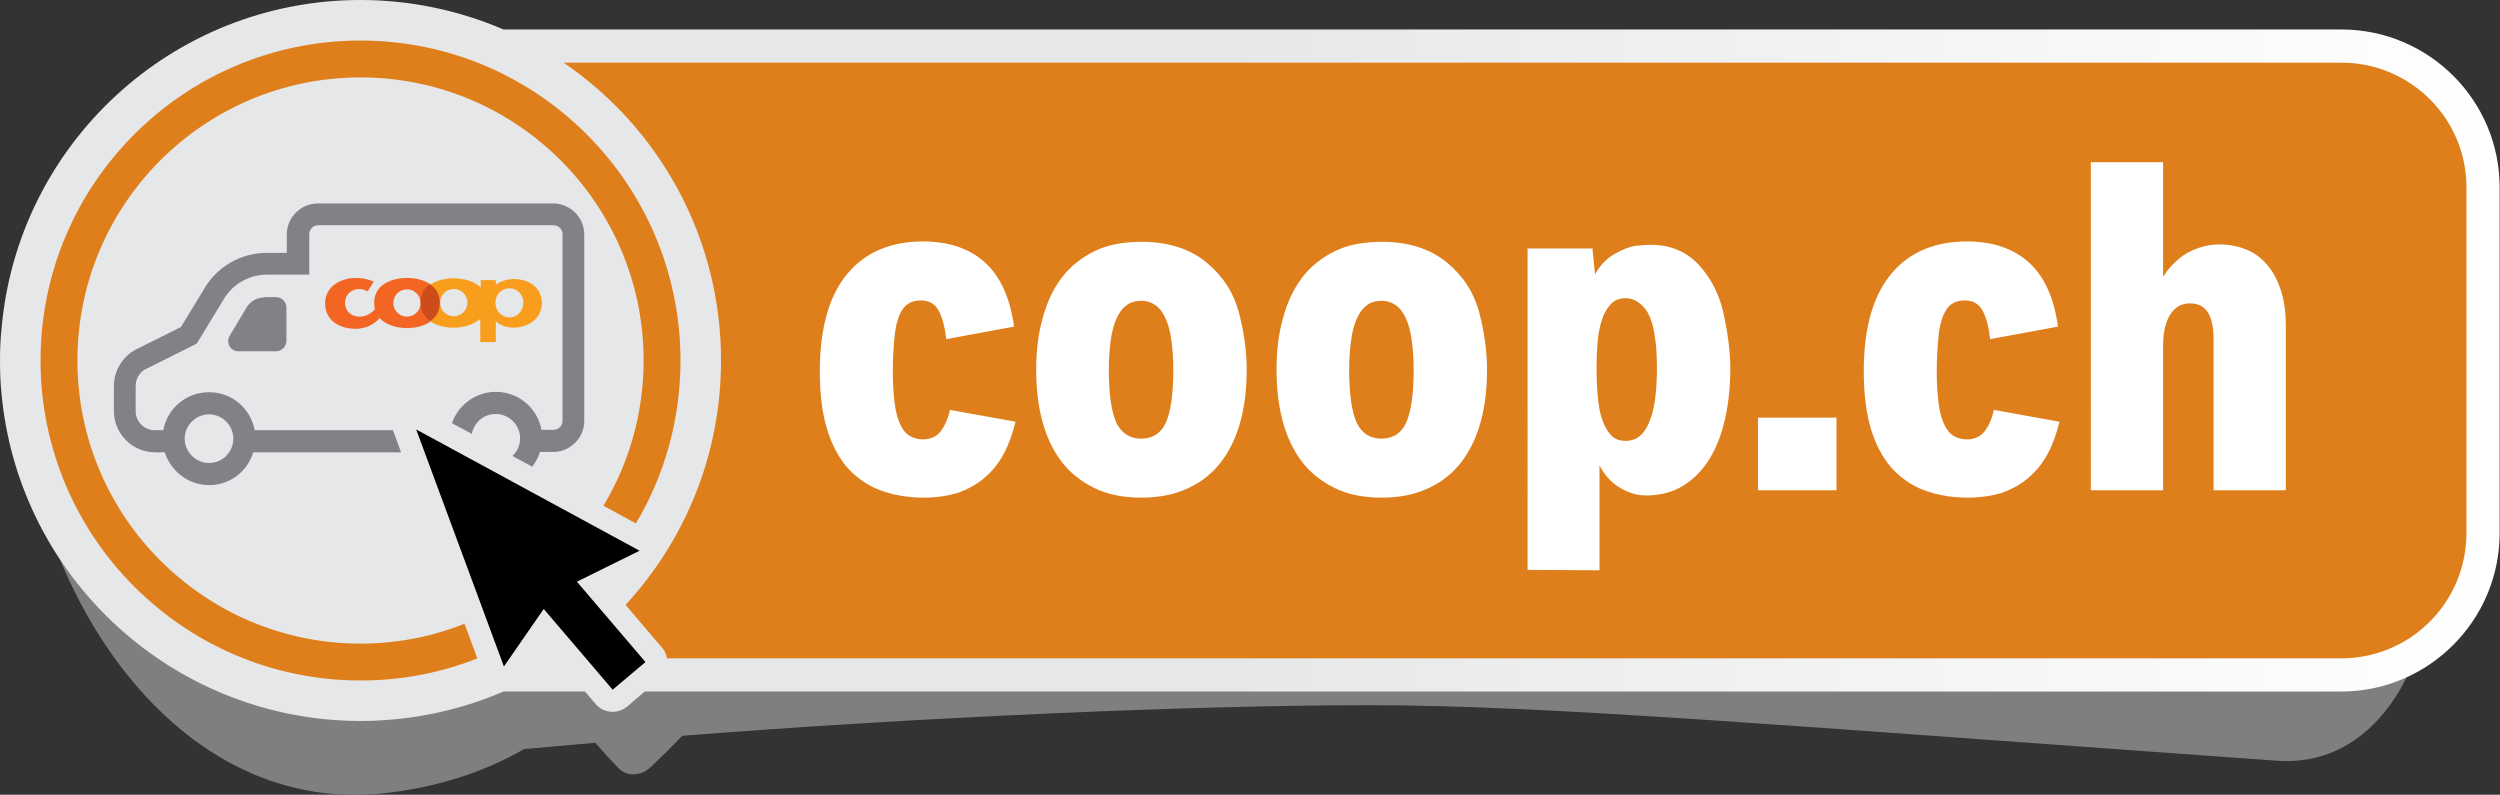 <svg xmlns="http://www.w3.org/2000/svg" viewBox="0 0 678.2 215.6"><rect x="0" y="0" width="678.2" height="215.6" fill="#333333" stroke="none"/><linearGradient id="a" gradientTransform="matrix(1 0 0 -1 0 218)" gradientUnits="userSpaceOnUse" x2="678.1" y1="120.2" y2="120.2"><stop offset=".49" stop-color="#e6e7e8"/><stop offset="1" stop-color="#fff"/></linearGradient><path d="M371.4 191.3c47.9 0 113.6 5.6 246.8 15.1 28.7 1.6 42.2-30.2 41.7-54.6V55.5c0-22.7-19-41.7-41.7-41.7H141c-12-5.2-25.2-7.8-38.2-7.9-52.4-.4-96.7 45.2-96.7 96.6 0 52.5 38.7 119.1 98 112.7 13.2-1.4 26.5-5.3 38.1-12 7.7-.7 11.6-1 19.3-1.7 2.6 3 3.9 4.4 6.4 7 1.2 1.2 2.8 1.7 4.5 1.5 1.4-.1 2.8-.7 3.9-1.7 3.5-3.3 5.3-5.1 8.8-8.7 63.5-5 138.4-8.3 186.3-8.3z" fill="#7f7f7f"/><path d="M635.2 8H136.6c-11.9-5.1-25-8-38.8-8C46.6 0 4.6 39.3.4 89.4.1 92.2 0 95 0 97.8c0 3 .1 6 .4 8.9 4.3 47.3 42.3 84.9 89.9 88.6 2.5.2 5 .3 7.5.3 2.4 0 4.9-.1 7.3-.3 11.1-.8 21.7-3.5 31.5-7.7h22.1l2.9 3.4c1.2 1.4 2.9 2.1 4.6 2.1 1.4 0 2.8-.5 3.9-1.4l4.8-4.1h460.2c23.7 0 43-19.3 43-43V51c.1-23.7-19.2-43-42.9-43z" fill="url(#a)"/><path d="M635.2 17H152.9c25.8 17.6 42.7 47.2 42.7 80.8 0 25.6-9.8 48.8-25.9 66.3l9.9 11.6c.7.8 1.2 1.8 1.3 2.9h454.2c18.8 0 34-15.2 34-34V51c.1-18.8-15.2-34-33.9-34z" fill="#df7f1b"/><g fill="#fff"><path d="M250.6 135c-4.4 0-8.3-.7-11.8-2s-6.4-3.4-8.9-6.1c-2.4-2.8-4.3-6.3-5.6-10.7s-1.9-9.5-1.9-15.6.7-11.3 2-15.7 3.2-8 5.7-10.9 5.4-5 8.8-6.4 7.2-2.1 11.4-2.1c7.1 0 12.7 1.9 16.9 5.7s6.8 9.6 7.9 17.4L256.7 92c-.4-3.4-1.1-6-2.1-7.8s-2.6-2.7-4.8-2.7-3.9.8-5 2.5-1.8 4.1-2.1 7.1c-.3 3.1-.5 6.3-.5 9.7s.2 6.2.5 8.6c.3 2.3.8 4.2 1.5 5.7s1.5 2.5 2.5 3.1 2.2 1 3.6 1c2.1 0 3.7-.7 4.9-2.2 1.1-1.5 2-3.4 2.5-5.8l17.8 3.2c-.8 3.2-1.8 6.1-3.2 8.7s-3.1 4.7-5.2 6.5-4.5 3.1-7.2 4.1c-2.7.8-5.8 1.3-9.3 1.3zm59 0c-5 0-9.4-.9-12.9-2.7-3.6-1.8-6.6-4.2-8.9-7.3s-4-6.8-5.1-11-1.6-8.8-1.6-13.7c0-5 .5-9.5 1.7-13.8 1.1-4.2 2.8-7.9 5.1-11s5.3-5.5 8.9-7.3 7.9-2.6 12.9-2.6c7.2 0 13.1 1.9 17.6 5.6s7.4 8.3 8.8 13.6c1.4 5.4 2.1 10.5 2.1 15.5 0 4.9-.5 9.5-1.6 13.7s-2.8 7.9-5.1 11-5.3 5.6-8.9 7.3c-3.7 1.8-8 2.7-13 2.7zm0-16c3.1 0 5.4-1.5 6.7-4.4 1.3-3 2-7.7 2-14.3 0-2.9-.2-5.5-.5-7.8s-.8-4.3-1.5-5.9-1.6-2.9-2.7-3.7-2.4-1.3-4-1.3-3 .4-4.1 1.3c-1.1.8-2 2.1-2.7 3.7s-1.2 3.6-1.5 5.9-.5 4.9-.5 7.8c0 6.6.7 11.3 2 14.3 1.4 2.9 3.7 4.4 6.8 4.4zm65.2 16c-5 0-9.4-.9-12.9-2.7-3.6-1.8-6.6-4.2-8.9-7.3s-4-6.8-5.1-11-1.6-8.8-1.6-13.7c0-5 .5-9.5 1.7-13.8 1.1-4.2 2.8-7.9 5.1-11s5.3-5.5 8.9-7.3 7.9-2.6 12.9-2.6c7.2 0 13.1 1.9 17.6 5.6s7.4 8.3 8.8 13.6c1.4 5.4 2.1 10.5 2.1 15.5 0 4.9-.5 9.5-1.6 13.7s-2.8 7.9-5.1 11-5.3 5.6-8.9 7.3c-3.7 1.8-8 2.7-13 2.7zm0-16c3.1 0 5.4-1.5 6.7-4.4 1.3-3 2-7.7 2-14.3 0-2.9-.2-5.5-.5-7.8s-.8-4.3-1.5-5.9-1.6-2.9-2.7-3.7-2.4-1.3-4-1.3-3 .4-4.1 1.3c-1.1.8-2 2.1-2.7 3.7s-1.2 3.6-1.5 5.9-.5 4.9-.5 7.8c0 6.6.7 11.3 2 14.3 1.4 2.9 3.6 4.4 6.8 4.4zm39.6 35.6V67.4H432l.7 7c1.4-2.5 3.2-4.3 5.3-5.5s4.1-2 5.7-2.2c1.7-.2 3.1-.3 4.1-.3 5.4 0 9.8 1.9 13.2 5.6 3.4 3.8 5.6 8.3 6.7 13.6s1.7 10.1 1.7 14.6c0 4.7-.5 9.2-1.4 13.3s-2.3 7.8-4.2 10.9-4.2 5.5-7.1 7.3-6.2 2.7-10.1 2.7c-1.4 0-2.7-.2-3.9-.6s-2.5-1-3.6-1.7-2.1-1.6-3-2.6-1.6-2.1-2.2-3.3v28.5zm26.6-35c2.4 0 4.2-1.1 5.5-3.3s2.1-4.9 2.5-8.1.5-6 .5-8.5c0-4-.3-7.4-.9-10.3s-1.6-5.1-3-6.4c-1.4-1.4-2.9-2.1-4.6-2.1s-3 .5-4 1.6-1.9 2.5-2.4 4.2c-.6 1.7-1 3.8-1.2 6.1s-.3 4.7-.3 7.1.1 4.8.3 7.2.5 4.5 1.1 6.3c.6 1.9 1.4 3.4 2.4 4.5 1 1.2 2.4 1.7 4.1 1.7zm35.9 13.4v-19.7h21.3V133zm56.9 2c-4.4 0-8.3-.7-11.8-2s-6.4-3.4-8.9-6.1c-2.4-2.8-4.3-6.3-5.6-10.7s-1.9-9.5-1.9-15.6.7-11.3 2-15.7 3.2-8 5.7-10.9 5.4-5 8.8-6.4 7.2-2.1 11.4-2.1c7.1 0 12.7 1.9 16.9 5.7s6.8 9.6 7.9 17.4L539.9 92c-.4-3.4-1.1-6-2.1-7.8s-2.6-2.7-4.8-2.7-3.9.8-5 2.5-1.8 4.1-2.1 7.1c-.3 3.1-.5 6.3-.5 9.7s.2 6.2.5 8.6c.3 2.3.8 4.2 1.5 5.7s1.5 2.5 2.5 3.1 2.2 1 3.6 1c2.1 0 3.7-.7 4.9-2.2 1.1-1.5 2-3.4 2.5-5.8l17.8 3.2c-.8 3.2-1.8 6.1-3.2 8.7s-3.1 4.7-5.2 6.5-4.5 3.1-7.2 4.1c-2.7.8-5.8 1.3-9.3 1.3zm33.4-2V44h19.6v31.1c1.2-1.9 2.6-3.5 4.2-4.8 1.6-1.4 3.3-2.3 5.3-3s3.8-1 5.7-1c2.7 0 5.2.5 7.4 1.4s4.1 2.3 5.7 4.2 2.8 4.2 3.7 7 1.3 6 1.3 9.6V133h-19.6V92.2c0-3.4-.5-5.9-1.6-7.5-1-1.6-2.6-2.4-4.8-2.4-2.3 0-4.1 1-5.4 3.1s-1.9 4.9-1.9 8.5V133z"/></g><path d="M116.7 77.1c-1.7-1.2-4.1-1.7-6.3-1.7-4.1 0-8.9 1.8-8.9 6.7 0 .7.1 1.3.2 1.8-.9 1-2.3 2-4.1 2-2.4 0-4-1.5-4-3.8 0-2.1 1.7-3.7 3.8-3.7 1.1 0 1.9.4 2.3.7l1.7-2.7c-.9-.4-2.6-1-4.8-1-4.2 0-8.4 2.3-8.4 6.9s3.8 6.9 8.3 6.9c2.9 0 5.2-1.4 6.5-2.9 1.7 1.8 4.5 2.7 7.4 2.7 2.1 0 4.5-.5 6.3-1.7zm-6.3 8.8c-2.1 0-3.7-1.7-3.7-3.7 0-2.1 1.7-3.7 3.7-3.7 2.1 0 3.7 1.7 3.7 3.7s-1.6 3.7-3.7 3.7z" fill="#f26522"/><path d="M139.2 75.7c-.3 0-.7 0-1 .1-1.5.2-2.7.7-3.7 1.4V76h-4.1v2c-1.7-1.8-4.8-2.5-7.3-2.5-2.2 0-4.6.5-6.3 1.7v10c1.7 1.2 4.1 1.7 6.3 1.7 2.8 0 5.4-.9 7.2-2.4v6.3h4.2v-5.6c.7.6 1.9 1.4 3.7 1.6.4 0 .7.1 1.1.1 3.3 0 7.7-2 7.7-6.7-.1-4.4-3.6-6.5-7.8-6.5zm-16.1 10.1c-2.1 0-3.7-1.7-3.7-3.7 0-2.1 1.7-3.7 3.7-3.7 2.1 0 3.7 1.7 3.7 3.7 0 2.1-1.7 3.7-3.7 3.7zm15.1.3c-2.1 0-3.8-1.7-3.8-4 0-2.2 1.7-3.9 3.8-3.9 2.1 0 3.8 1.7 3.8 3.9 0 2.1-1.6 4-3.8 4z" fill="#f99d1c"/><path d="M116.7 87.1c-1.5-1-2.6-2.7-2.6-5s1-4 2.6-5c1.5 1.1 2.6 2.7 2.6 5 0 2.4-1 4-2.6 5z" fill="#cc4c1c"/><path d="M71.7 80.7c-2 0-3.8 1-4.8 2.7l-4.6 7.7c-1.1 1.9.2 4.2 2.4 4.2h10.2c1.5 0 2.8-1.3 2.8-2.8v-9.1c0-1.5-1.3-2.8-2.8-2.8h-3.2z" fill="#808285"/><path d="M107.3 118.6l-.7-1.9H69.1c-1.1-5.9-6.2-10.3-12.4-10.3s-11.3 4.4-12.4 10.3H42c-2.9 0-5.2-2.3-5.2-5.2v-6.8c0-2.1 1.2-4 3.2-4.8l.2-.1.2-.1L51.8 94l1.6-.8.9-1.5L60.8 81c2.4-4 6.9-6.5 11.6-6.5h11.5v-11c0-1.3 1.1-2.4 2.4-2.4h63.9c1.3 0 2.4 1.1 2.4 2.4v50.7c0 1.3-1.1 2.4-2.4 2.4h-3.3c-1.1-5.9-6.2-10.3-12.4-10.3-5.5 0-10.2 3.6-11.9 8.5l5.4 2.9c.6-3.1 3.2-5.4 6.5-5.4 3.6 0 6.6 3 6.6 6.6 0 1.9-.8 3.6-2.1 4.8l5.4 2.9c.9-1.2 1.6-2.5 2.1-4h3.6c4.6 0 8.4-3.8 8.4-8.4V63.6c0-4.6-3.8-8.4-8.4-8.4H86.2c-4.6 0-8.4 3.8-8.4 8.4v5h-5.5c-6.8 0-13.2 3.6-16.7 9.4l-6.5 10.7-11.4 5.7c-4.1 1.8-6.8 5.8-6.8 10.3v6.8c0 6.2 5 11.2 11.2 11.2h2.6c1.6 5.1 6.4 8.9 12 8.9 5.7 0 10.4-3.7 12-8.9h40.1zm-50.6 7c-3.6 0-6.6-3-6.6-6.6s3-6.6 6.6-6.6 6.6 3 6.6 6.6-2.9 6.6-6.6 6.6z" fill="#808285"/><path d="M173.5 149.4l-60.6-32.9 23.8 64.3 10.8-15.6 18.7 21.9 8.9-7.5-18.6-21.8z"/><path d="M126 169.2c-8.7 3.5-18.3 5.4-28.2 5.4-42.3 0-76.8-34.4-76.8-76.8S55.4 21 97.8 21s76.8 34.4 76.8 76.8c0 14.4-4 27.9-10.9 39.4l8.8 4.8c7.7-12.9 12.1-28 12.1-44.2 0-47.9-38.9-86.8-86.8-86.8S11 49.9 11 97.8s38.9 86.8 86.8 86.8c11.2 0 21.9-2.1 31.7-6z" fill="#df7f1b"/></svg>